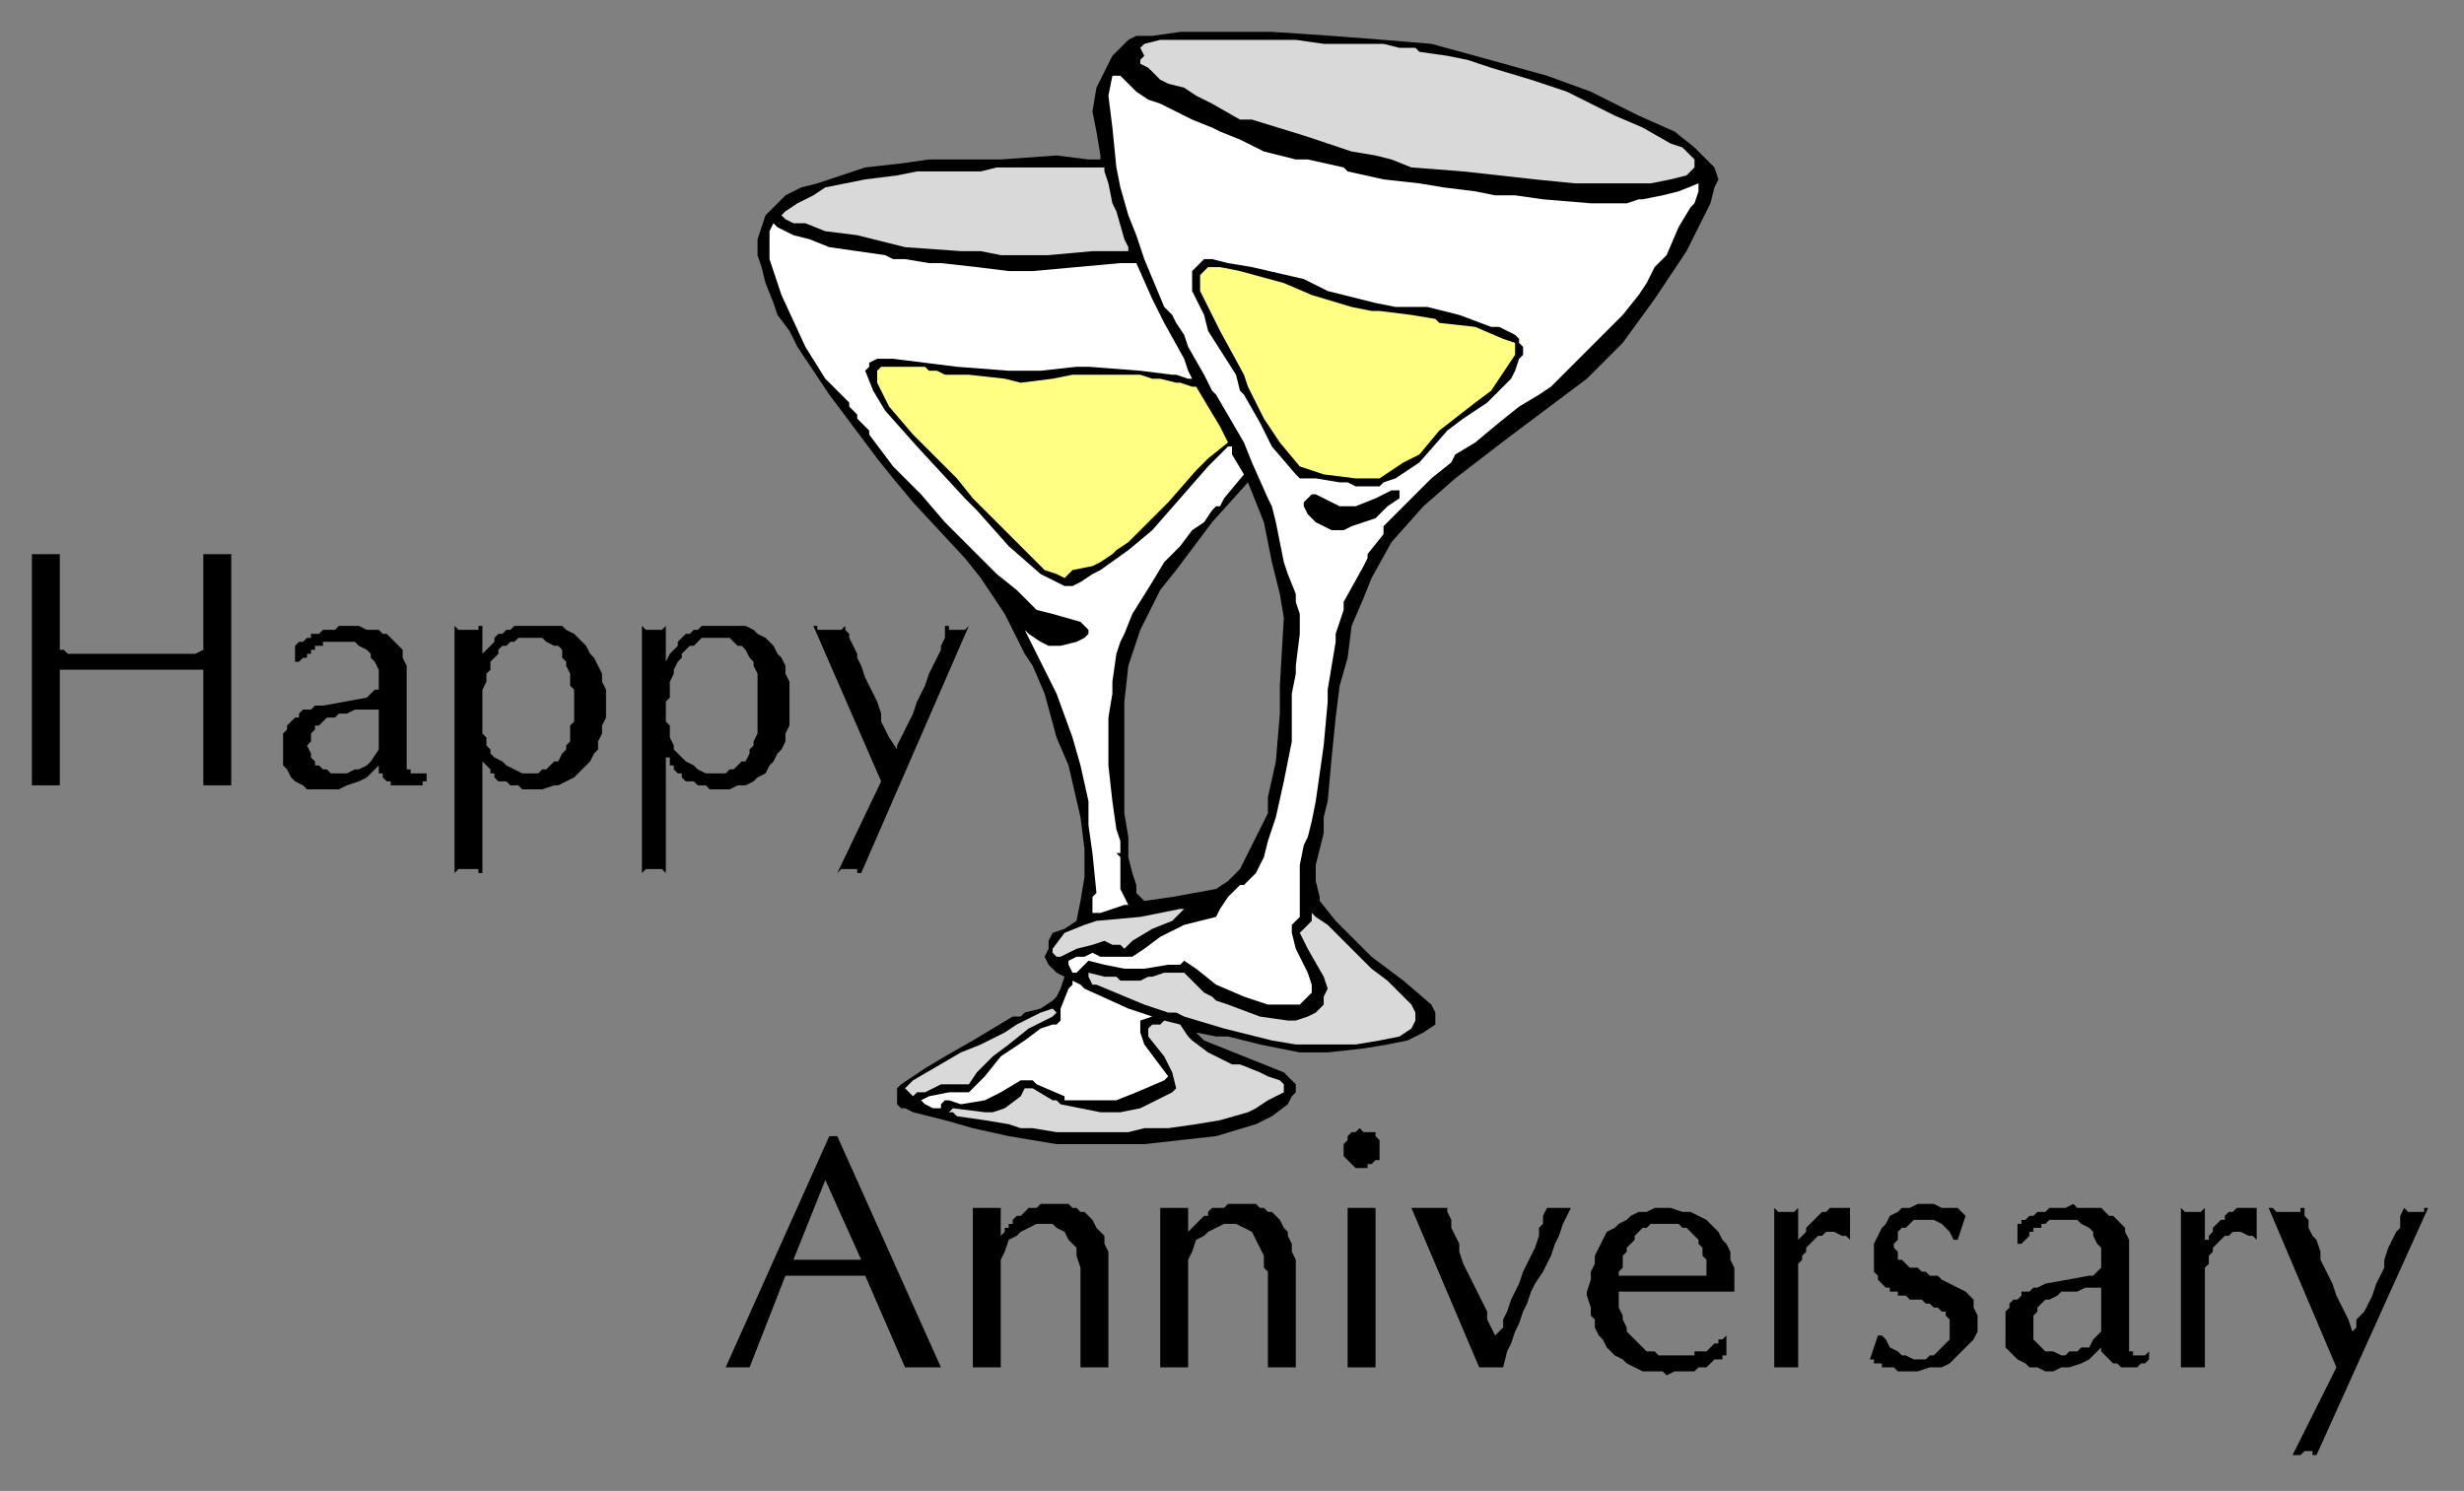 <?xml version="1.0" encoding="UTF-8" standalone="no"?>
<svg
   xmlns:dc="http://purl.org/dc/elements/1.1/"
   xmlns:cc="http://creativecommons.org/ns#"
   xmlns:rdf="http://www.w3.org/1999/02/22-rdf-syntax-ns#"
   xmlns:svg="http://www.w3.org/2000/svg"
   xmlns="http://www.w3.org/2000/svg"
   xmlns:sodipodi="http://sodipodi.sourceforge.net/DTD/sodipodi-0.dtd"
   xmlns:inkscape="http://www.inkscape.org/namespaces/inkscape"
   version="1.0"
   width="163.512mm"
   height="98.954mm"
   id="svg67"
   sodipodi:docname="ANNIV009.WMF">
  <rect width="100%" height="100%" fill="#808080" stroke="none"/>
  <sodipodi:namedview
     pagecolor="#ffffff"
     bordercolor="#666666"
     borderopacity="1"
     objecttolerance="10"
     gridtolerance="10"
     guidetolerance="10"
     inkscape:pageopacity="0"
     inkscape:pageshadow="2"
     inkscape:window-width="640"
     inkscape:window-height="480"
     id="namedview69" />
  <defs
     id="defs3">
    <pattern
       id="WMFhbasepattern"
       patternUnits="userSpaceOnUse"
       width="6"
       height="6"
       x="0"
       y="0" />
  </defs>
  <path
     style="fill:#000000;fill-rule:evenodd;fill-opacity:1;stroke:none;"
     d="  M 305,260   L 305,223   L 294,225   L 287,226   L 285,224   L 285,222   L 284,219   L 283,215   L 283,210   L 282,204   L 282,187   L 282,176   L 283,167   L 286,158   L 291,148   L 295,143   L 304,131   L 313,121   L 317,131   L 319,141   L 321,149   L 322,155   L 321,172   L 321,179   L 320,191   L 318,200   L 318,204   L 314,212   L 311,218   L 308,221   L 305,223   L 305,260   L 308,260   L 316,262   L 326,264   L 333,264   L 342,263   L 348,262   L 353,261   L 357,259   L 360,257   L 360,256   L 360,254   L 359,252   L 352,246   L 344,240   L 335,231   L 331,226   L 331,225   L 330,221   L 330,217   L 332,209   L 332,205   L 333,201   L 334,190   L 335,180   L 336,172   L 338,165   L 339,157   L 342,150   L 344,145   L 349,136   L 357,127   L 365,120   L 378,110   L 390,101   L 398,95   L 407,86   L 415,75   L 423,63   L 429,51   L 430,47   L 431,45   L 430,42   L 425,37   L 420,33   L 411,29   L 399,23   L 388,19   L 370,14   L 359,11   L 347,10   L 334,9   L 319,8   L 309,8   L 296,8   L 289,9   L 285,9   L 283,10   L 281,12   L 279,14   L 276,20   L 275,22   L 274,28   L 275,33   L 276,39   L 276,40   L 273,40   L 265,39   L 251,40   L 242,40   L 233,40   L 226,41   L 217,42   L 205,46   L 201,47   L 197,49   L 194,52   L 193,53   L 192,54   L 191,57   L 190,60   L 190,64   L 191,67   L 192,71   L 194,76   L 195,79   L 198,83   L 200,87   L 208,99   L 214,107   L 220,115   L 224,120   L 229,126   L 242,140   L 246,145   L 252,154   L 257,164   L 259,167   L 262,174   L 265,185   L 268,192   L 271,205   L 272,213   L 272,220   L 271,226   L 270,231   L 267,233   L 264,234   L 263,236   L 263,238   L 262,240   L 263,242   L 264,243   L 265,244   L 267,245   L 266,248   L 265,250   L 264,251   L 261,253   L 257,254   L 256,255   L 254,255   L 249,258   L 244,261   L 237,265   L 232,268   L 226,272   L 225,273   L 225,275   L 225,277   L 226,278   L 227,278   L 229,279   L 233,280   L 237,281   L 244,283   L 253,285   L 265,287   L 273,287   L 287,287   L 296,286   L 305,285   L 315,282   L 319,280   L 323,277   L 324,275   L 325,274   L 325,272   L 323,270   L 322,269   L 307,263   L 302,261   L 300,259   L 305,260  z "
     id="path5" />
  <path
     style="fill:#d9d9d9;fill-rule:evenodd;fill-opacity:1;stroke:none;"
     d="  M 325,10   L 332,11   L 335,11   L 339,11   L 343,11   L 347,11   L 351,12   L 355,12   L 356,13   L 363,14   L 368,15   L 374,17   L 384,20   L 387,21   L 390,22   L 393,23   L 395,24   L 405,29   L 412,32   L 419,36   L 422,37   L 424,39   L 425,40   L 425,42   L 423,44   L 419,45   L 414,46   L 409,46   L 395,46   L 385,45   L 367,43   L 354,42   L 349,40   L 345,39   L 339,38   L 336,37   L 327,34   L 314,30   L 311,30   L 304,26   L 300,24   L 297,22   L 293,21   L 291,20   L 289,18   L 288,17   L 286,16   L 286,15   L 287,14   L 286,12   L 287,11   L 291,10   L 301,10   L 305,10   L 309,10   L 311,10   L 315,10   L 317,10   L 322,10   L 325,10  z "
     id="path7" />
  <path
     style="fill:#ffffff;fill-rule:evenodd;fill-opacity:1;stroke:none;"
     d="  M 283,21   L 284,22   L 285,23   L 288,25   L 291,26   L 299,30   L 304,32   L 306,33   L 311,35   L 317,38   L 325,40   L 328,40   L 337,42   L 338,43   L 347,45   L 356,46   L 362,47   L 370,48   L 375,49   L 380,49   L 387,50   L 399,51   L 405,51   L 408,51   L 411,50   L 412,50   L 417,49   L 421,48   L 426,46   L 426,46   L 426,46   L 426,48   L 425,51   L 424,52   L 421,57   L 418,64   L 415,67   L 413,71   L 411,74   L 407,79   L 402,84   L 389,97   L 386,99   L 381,102   L 376,106   L 370,111   L 365,114   L 364,116   L 359,120   L 356,123   L 350,129   L 347,132   L 347,134   L 343,139   L 343,140   L 343,140   L 342,142   L 337,151   L 337,153   L 335,159   L 335,161   L 333,173   L 333,176   L 332,187   L 330,201   L 329,206   L 328,210   L 327,212   L 326,217   L 326,223   L 326,227   L 326,230   L 324,232   L 324,234   L 325,238   L 328,244   L 329,247   L 329,249   L 328,250   L 326,252   L 322,252   L 318,252   L 312,250   L 305,247   L 300,243   L 297,241   L 297,241   L 296,242   L 293,242   L 287,243   L 282,243   L 277,242   L 273,241   L 272,242   L 270,244   L 270,244   L 270,244   L 269,244   L 268,242   L 268,241   L 270,240   L 272,240   L 274,239   L 276,240   L 281,240   L 284,240   L 287,238   L 291,235   L 293,234   L 297,232   L 301,231   L 305,230   L 306,228   L 308,225   L 311,222   L 312,222   L 313,221   L 315,219   L 317,215   L 318,211   L 320,205   L 322,196   L 324,186   L 324,179   L 324,174   L 325,169   L 325,167   L 326,159   L 326,154   L 325,151   L 325,149   L 323,144   L 322,141   L 321,136   L 320,131   L 319,127   L 318,125   L 314,116   L 312,111   L 305,99   L 304,98   L 302,94   L 298,87   L 297,84   L 295,81   L 294,79   L 292,77   L 287,65   L 285,59   L 283,54   L 281,47   L 280,42   L 279,32   L 278,24   L 279,19   L 280,19   L 281,19   L 283,21  z "
     id="path9" />
  <path
     style="fill:#d9d9d9;fill-rule:evenodd;fill-opacity:1;stroke:none;"
     d="  M 277,42   L 277,43   L 278,46   L 279,51   L 280,53   L 282,60   L 283,62   L 283,63   L 280,63   L 274,63   L 263,64   L 251,64   L 246,63   L 241,63   L 227,62   L 219,60   L 215,59   L 207,58   L 202,56   L 199,56   L 197,55   L 196,54   L 197,53   L 200,51   L 204,49   L 207,47   L 217,45   L 225,44   L 230,43   L 246,43   L 250,42   L 257,42   L 268,42   L 273,42   L 277,42  z "
     id="path11" />
  <path
     style="fill:#ffffff;fill-rule:evenodd;fill-opacity:1;stroke:none;"
     d="  M 197,58   L 199,59   L 203,60   L 208,62   L 215,63   L 222,64   L 224,65   L 227,65   L 233,66   L 236,66   L 245,67   L 253,68   L 258,68   L 259,68   L 270,67   L 281,66   L 284,66   L 285,66   L 289,75   L 292,81   L 297,90   L 298,93   L 299,95   L 298,95   L 295,94   L 295,94   L 294,94   L 286,93   L 273,92   L 270,92   L 261,93   L 253,93   L 240,92   L 232,91   L 224,90   L 220,90   L 218,91   L 218,92   L 217,93   L 219,98   L 222,103   L 230,112   L 242,125   L 245,128   L 253,137   L 261,144   L 267,147   L 269,147   L 271,146   L 274,144   L 276,143   L 283,138   L 289,133   L 296,125   L 303,117   L 308,112   L 309,112   L 309,114   L 312,119   L 312,119   L 307,125   L 306,127   L 305,127   L 304,128   L 302,131   L 299,133   L 296,137   L 296,137   L 295,138   L 292,141   L 289,146   L 284,154   L 282,159   L 281,161   L 280,164   L 279,171   L 279,172   L 279,174   L 278,180   L 278,192   L 279,201   L 280,208   L 281,211   L 281,213   L 281,214   L 281,214   L 281,214   L 280,214   L 280,214   L 281,215   L 281,215   L 281,218   L 281,223   L 282,225   L 283,227   L 283,227   L 282,227   L 279,228   L 276,229   L 274,229   L 274,229   L 274,228   L 274,227   L 274,225   L 275,224   L 274,214   L 273,207   L 273,201   L 271,192   L 269,185   L 265,174   L 261,166   L 257,158   L 257,158   L 258,159   L 261,161   L 263,162   L 266,162   L 270,161   L 272,160   L 273,159   L 273,158   L 272,157   L 271,156   L 264,154   L 260,153   L 255,148   L 250,144   L 242,136   L 237,131   L 231,124   L 224,117   L 218,109   L 218,108   L 215,105   L 215,104   L 213,102   L 213,101   L 210,98   L 207,95   L 202,87   L 196,74   L 193,65   L 193,58   L 194,56   L 195,57   L 197,58  z "
     id="path13" />
  <path
     style="fill:#000000;fill-rule:evenodd;fill-opacity:1;stroke:none;"
     d="  M 314,67   L 327,70   L 333,73   L 337,74   L 341,75   L 345,76   L 350,77   L 355,77   L 358,77   L 366,79   L 374,82   L 376,82   L 380,84   L 381,85   L 381,86   L 382,87   L 382,89   L 381,90   L 380,93   L 379,95   L 373,101   L 367,105   L 363,108   L 356,116   L 353,118   L 350,120   L 347,121   L 346,122   L 344,122   L 340,122   L 338,121   L 336,121   L 330,120   L 326,120   L 325,119   L 319,112   L 316,106   L 312,99   L 311,98   L 310,94   L 303,83   L 302,79   L 300,75   L 299,73   L 299,70   L 299,68   L 300,67   L 302,65   L 304,65   L 308,66   L 314,67  z "
     id="path15" />
  <path
     style="fill:#ffff83;fill-rule:evenodd;fill-opacity:1;stroke:none;"
     d="  M 306,67   L 311,68   L 322,71   L 329,74   L 339,77   L 344,78   L 346,78   L 354,79   L 360,80   L 361,81   L 370,82   L 377,85   L 380,86   L 380,87   L 380,87   L 380,89   L 376,95   L 374,98   L 370,101   L 361,108   L 356,114   L 352,116   L 349,118   L 346,120   L 343,120   L 340,120   L 332,119   L 329,118   L 326,117   L 321,111   L 317,105   L 313,97   L 312,94   L 306,83   L 302,75   L 301,73   L 301,69   L 303,67   L 304,67   L 306,67  z "
     id="path17" />
  <path
     style="fill:#ffff83;fill-rule:evenodd;fill-opacity:1;stroke:none;"
     d="  M 230,92   L 232,92   L 233,93   L 235,93   L 237,94   L 240,94   L 243,94   L 252,95   L 256,96   L 264,95   L 269,94   L 272,94   L 279,94   L 286,94   L 289,95   L 291,95   L 295,96   L 296,96   L 299,97   L 300,97   L 300,97   L 306,107   L 308,111   L 303,115   L 300,118   L 293,126   L 292,127   L 286,133   L 283,136   L 280,138   L 279,139   L 276,141   L 274,142   L 269,143   L 267,145   L 265,144   L 262,143   L 257,138   L 251,132   L 249,130   L 244,125   L 240,120   L 229,109   L 223,102   L 220,96   L 220,94   L 220,93   L 221,92   L 223,92   L 229,92   L 230,92  z "
     id="path19" />
  <path
     style="fill:#000000;fill-rule:evenodd;fill-opacity:1;stroke:none;"
     d="  M 351,124   L 351,125   L 348,127   L 347,128   L 345,130   L 342,131   L 339,132   L 337,133   L 336,133   L 334,133   L 332,132   L 330,131   L 328,129   L 327,127   L 327,126   L 328,125   L 329,124   L 330,124   L 336,127   L 340,127   L 345,125   L 349,123   L 351,123   L 351,124  z "
     id="path21" />
  <path
     style="fill:#d9d9d9;fill-rule:evenodd;fill-opacity:1;stroke:none;"
     d="  M 297,228   L 297,228   L 294,231   L 289,233   L 284,236   L 282,238   L 281,237   L 279,237   L 277,236   L 274,237   L 270,238   L 266,240   L 265,240   L 265,240   L 264,239   L 264,238   L 267,234   L 272,232   L 275,231   L 286,230   L 296,228   L 297,228  z "
     id="path23" />
  <path
     style="fill:#d9d9d9;fill-rule:evenodd;fill-opacity:1;stroke:none;"
     d="  M 333,232   L 339,238   L 344,243   L 348,246   L 354,252   L 355,254   L 355,256   L 354,258   L 351,260   L 346,261   L 340,262   L 325,262   L 319,261   L 311,259   L 307,258   L 297,255   L 295,254   L 293,254   L 287,252   L 275,247   L 274,247   L 273,245   L 273,244   L 273,244   L 277,245   L 280,245   L 281,246   L 286,246   L 288,245   L 289,245   L 292,244   L 294,244   L 296,244   L 297,244   L 297,244   L 301,248   L 302,249   L 304,250   L 305,251   L 308,252   L 316,255   L 323,256   L 325,256   L 328,255   L 330,254   L 331,253   L 332,252   L 332,250   L 333,248   L 332,245   L 328,238   L 327,236   L 326,234   L 327,233   L 329,231   L 329,229   L 330,230   L 333,232  z "
     id="path25" />
  <path
     style="fill:#ffffff;fill-rule:evenodd;fill-opacity:1;stroke:none;"
     d="  M 272,248   L 283,253   L 289,255   L 289,255   L 289,255   L 286,256   L 286,257   L 286,259   L 287,262   L 290,266   L 293,270   L 292,271   L 285,274   L 280,276   L 273,276   L 268,276   L 267,276   L 267,276   L 267,275   L 260,272   L 259,271   L 256,271   L 251,274   L 247,276   L 241,277   L 238,276   L 237,276   L 236,277   L 236,278   L 234,278   L 232,277   L 231,276   L 231,276   L 233,275   L 238,274   L 243,274   L 244,273   L 247,270   L 251,265   L 257,261   L 261,258   L 264,257   L 265,257   L 266,256   L 266,255   L 266,253   L 268,248   L 269,247   L 269,246   L 271,247   L 272,248  z "
     id="path27" />
  <path
     style="fill:#d9d9d9;fill-rule:evenodd;fill-opacity:1;stroke:none;"
     d="  M 265,254   L 264,255   L 258,258   L 253,262   L 249,265   L 245,269   L 243,272   L 240,272   L 239,272   L 236,272   L 232,274   L 231,274   L 230,274   L 229,275   L 228,274   L 227,273   L 227,273   L 229,271   L 241,264   L 246,262   L 248,261   L 252,259   L 255,257   L 259,255   L 261,254   L 264,253   L 264,253   L 265,254  z "
     id="path29" />
  <path
     style="fill:#d9d9d9;fill-rule:evenodd;fill-opacity:1;stroke:none;"
     d="  M 298,260   L 299,261   L 303,264   L 309,267   L 311,267   L 316,269   L 318,270   L 321,271   L 322,272   L 322,273   L 322,274   L 318,276   L 315,278   L 313,279   L 306,281   L 300,282   L 293,283   L 287,283   L 283,284   L 272,284   L 265,284   L 259,283   L 256,283   L 253,282   L 247,281   L 240,280   L 239,279   L 238,279   L 239,278   L 247,279   L 249,279   L 252,278   L 256,275   L 257,273   L 258,273   L 259,273   L 264,276   L 265,276   L 266,277   L 271,278   L 276,279   L 281,279   L 286,278   L 292,275   L 294,274   L 295,273   L 294,269   L 292,265   L 288,260   L 288,259   L 288,258   L 289,257   L 291,257   L 292,256   L 296,257   L 298,260  z "
     id="path31" />
  <path
     style="fill:#000000;fill-rule:evenodd;fill-opacity:1;stroke:none;"
     d="  M 204,157   L 204,157   L 205,157   L 205,158   L 206,158   L 206,158   L 207,158   L 208,158   L 208,158   L 209,158   L 209,158   L 210,158   L 210,158   L 211,158   L 211,158   L 212,157   L 212,157   L 212,158   L 213,159   L 213,160   L 214,162   L 215,164   L 215,165   L 216,167   L 217,170   L 218,172   L 219,174   L 220,176   L 221,179   L 221,181   L 222,183   L 223,185   L 225,188   L 225,187   L 226,185   L 227,183   L 228,181   L 229,179   L 230,176   L 231,174   L 232,172   L 233,169   L 234,167   L 235,165   L 236,163   L 236,162   L 237,160   L 237,159   L 237,157   L 237,157   L 238,157   L 238,158   L 239,158   L 239,158   L 239,158   L 240,158   L 240,158   L 240,158   L 241,158   L 241,158   L 242,158   L 242,158   L 242,158   L 243,157   L 243,157   L 216,219   L 216,219   L 215,219   L 215,218   L 215,218   L 214,218   L 214,218   L 214,218   L 213,218   L 213,218   L 213,218   L 212,218   L 212,218   L 211,218   L 211,218   L 210,219   L 210,219   L 221,196   L 204,157  z "
     id="path33" />
  <path
     style="fill:#000000;fill-rule:evenodd;fill-opacity:1;stroke:none;"
     d="  M 121,176   L 121,175   L 121,173   L 122,171   L 122,169   L 123,168   L 123,166   L 124,165   L 125,164   L 125,163   L 126,162   L 127,162   L 128,161   L 129,161   L 130,160   L 131,160   L 133,160   L 133,160   L 135,160   L 136,160   L 137,161   L 139,162   L 140,162   L 141,163   L 141,165   L 142,166   L 142,167   L 143,169   L 143,170   L 143,172   L 144,173   L 144,175   L 144,178   L 144,179   L 144,181   L 143,182   L 143,184   L 143,186   L 142,187   L 142,188   L 141,189   L 140,191   L 139,191   L 138,192   L 137,193   L 136,193   L 135,194   L 134,194   L 132,194   L 131,194   L 129,193   L 127,192   L 126,191   L 124,190   L 123,189   L 123,188   L 122,187   L 122,185   L 121,184   L 121,182   L 121,181   L 121,180   L 121,179   L 121,178   L 121,176   L 121,190   L 121,190   L 121,191   L 122,192   L 122,192   L 123,193   L 123,194   L 124,194   L 124,195   L 125,196   L 126,196   L 127,196   L 128,197   L 129,197   L 130,197   L 131,198   L 133,198   L 134,198   L 136,198   L 139,197   L 140,197   L 142,196   L 144,195   L 145,194   L 147,192   L 148,191   L 149,189   L 150,188   L 150,186   L 151,184   L 151,182   L 152,180   L 152,178   L 152,176   L 152,173   L 151,171   L 151,169   L 150,167   L 149,165   L 148,164   L 147,162   L 146,161   L 145,160   L 144,159   L 142,158   L 141,157   L 139,157   L 137,157   L 134,157   L 134,157   L 133,157   L 132,157   L 131,157   L 130,157   L 129,157   L 128,158   L 127,158   L 126,159   L 125,159   L 124,160   L 124,161   L 123,162   L 122,163   L 121,164   L 121,166   L 121,157   L 120,157   L 120,157   L 120,158   L 119,158   L 119,158   L 118,158   L 118,158   L 117,158   L 117,158   L 117,158   L 116,158   L 116,158   L 115,158   L 115,158   L 114,157   L 114,157   L 114,219   L 114,219   L 114,219   L 115,218   L 115,218   L 116,218   L 116,218   L 117,218   L 117,218   L 117,218   L 118,218   L 118,218   L 119,218   L 119,218   L 120,218   L 120,219   L 121,219   L 121,176  z "
     id="path35" />
  <path
     style="fill:#000000;fill-rule:evenodd;fill-opacity:1;stroke:none;"
     d="  M 167,176   L 168,175   L 168,173   L 168,171   L 169,169   L 169,168   L 170,166   L 171,165   L 171,164   L 172,163   L 173,162   L 174,162   L 175,161   L 175,161   L 176,160   L 177,160   L 179,160   L 180,160   L 181,160   L 183,160   L 184,161   L 185,162   L 186,162   L 187,163   L 188,165   L 189,166   L 189,167   L 190,169   L 190,170   L 190,172   L 190,173   L 190,175   L 190,178   L 190,179   L 190,181   L 190,182   L 190,184   L 189,186   L 189,187   L 188,188   L 188,189   L 187,191   L 186,191   L 185,192   L 184,193   L 183,193   L 182,194   L 180,194   L 178,194   L 177,194   L 175,193   L 174,192   L 172,191   L 171,190   L 170,189   L 169,188   L 169,187   L 168,185   L 168,184   L 168,182   L 167,181   L 167,180   L 167,179   L 167,178   L 167,176   L 167,190   L 168,190   L 168,191   L 168,192   L 169,192   L 169,193   L 170,194   L 171,194   L 171,195   L 172,196   L 173,196   L 174,196   L 175,197   L 175,197   L 177,197   L 178,198   L 180,198   L 181,198   L 183,198   L 185,197   L 187,197   L 189,196   L 190,195   L 192,194   L 193,192   L 194,191   L 195,189   L 196,188   L 197,186   L 197,184   L 198,182   L 198,180   L 198,178   L 198,176   L 198,173   L 198,171   L 197,169   L 197,167   L 196,165   L 195,164   L 194,162   L 193,161   L 192,160   L 190,159   L 189,158   L 187,157   L 186,157   L 184,157   L 181,157   L 181,157   L 180,157   L 179,157   L 178,157   L 177,157   L 176,157   L 175,158   L 174,158   L 173,159   L 172,159   L 171,160   L 170,161   L 170,162   L 169,163   L 168,164   L 167,166   L 167,157   L 167,157   L 167,157   L 166,158   L 166,158   L 165,158   L 165,158   L 165,158   L 164,158   L 164,158   L 163,158   L 163,158   L 162,158   L 162,158   L 162,158   L 161,157   L 161,157   L 161,219   L 161,219   L 161,219   L 162,218   L 162,218   L 162,218   L 163,218   L 163,218   L 164,218   L 164,218   L 165,218   L 165,218   L 165,218   L 166,218   L 166,218   L 167,219   L 167,219   L 167,176  z "
     id="path37" />
  <path
     style="fill:#000000;fill-rule:evenodd;fill-opacity:1;stroke:none;"
     d="  M 95,192   L 95,178   L 94,178   L 91,178   L 89,178   L 87,179   L 85,179   L 84,180   L 82,180   L 81,181   L 80,182   L 79,182   L 79,183   L 78,184   L 78,185   L 78,186   L 77,187   L 78,189   L 78,190   L 78,190   L 79,191   L 79,192   L 80,192   L 81,193   L 82,193   L 83,194   L 84,194   L 86,194   L 87,194   L 89,193   L 90,193   L 92,192   L 93,191   L 95,188   L 95,192   L 94,193   L 92,195   L 90,196   L 87,197   L 85,198   L 83,198   L 81,198   L 79,198   L 77,198   L 76,197   L 74,196   L 73,195   L 72,193   L 71,192   L 71,190   L 71,188   L 71,187   L 71,187   L 71,186   L 71,185   L 71,184   L 72,183   L 72,182   L 72,182   L 73,181   L 74,180   L 75,180   L 75,179   L 76,178   L 78,178   L 79,177   L 81,177   L 92,175   L 92,175   L 93,174   L 94,173   L 95,173   L 95,171   L 95,170   L 95,169   L 95,168   L 94,166   L 93,165   L 93,164   L 92,163   L 90,162   L 89,161   L 87,161   L 85,161   L 85,161   L 84,161   L 83,161   L 83,161   L 82,161   L 81,161   L 81,162   L 80,162   L 79,162   L 79,163   L 78,163   L 78,164   L 77,164   L 77,165   L 76,165   L 75,166   L 74,166   L 74,162   L 74,162   L 75,161   L 75,161   L 76,161   L 77,160   L 78,160   L 78,159   L 79,159   L 80,159   L 81,158   L 82,158   L 83,158   L 84,158   L 85,157   L 86,157   L 88,157   L 89,157   L 90,157   L 92,158   L 93,158   L 95,158   L 96,159   L 97,159   L 98,160   L 99,161   L 100,162   L 101,163   L 101,164   L 101,165   L 102,167   L 102,168   L 102,171   L 102,192   L 102,192   L 102,193   L 102,193   L 102,193   L 103,193   L 103,194   L 103,194   L 103,194   L 104,194   L 104,194   L 104,194   L 105,194   L 105,194   L 106,194   L 106,194   L 107,194   L 107,196   L 106,196   L 106,197   L 105,197   L 104,197   L 103,197   L 102,197   L 101,197   L 100,197   L 99,197   L 98,197   L 98,196   L 97,196   L 96,195   L 96,194   L 95,194   L 95,192  z "
     id="path39" />
  <path
     style="fill:#000000;fill-rule:evenodd;fill-opacity:1;stroke:none;"
     d="  M 527,338   L 527,323   L 526,323   L 523,323   L 521,324   L 519,324   L 517,324   L 516,325   L 514,326   L 513,326   L 512,327   L 511,328   L 511,329   L 510,330   L 510,331   L 510,332   L 510,333   L 510,335   L 510,335   L 510,336   L 511,337   L 511,337   L 512,338   L 513,339   L 514,339   L 515,339   L 517,340   L 518,340   L 519,339   L 521,339   L 522,338   L 524,338   L 525,336   L 527,334   L 527,338   L 526,339   L 524,341   L 522,342   L 519,343   L 517,343   L 515,344   L 513,344   L 511,343   L 509,343   L 508,342   L 506,341   L 505,340   L 504,339   L 503,338   L 503,336   L 503,333   L 503,333   L 503,332   L 503,331   L 503,330   L 503,329   L 504,328   L 504,328   L 504,327   L 505,326   L 506,326   L 507,325   L 507,324   L 509,324   L 510,323   L 511,323   L 513,322   L 524,320   L 524,320   L 525,320   L 526,319   L 527,318   L 527,317   L 527,316   L 527,314   L 527,313   L 526,312   L 525,310   L 525,309   L 524,308   L 522,307   L 521,306   L 520,306   L 517,306   L 517,306   L 516,306   L 515,306   L 515,306   L 514,306   L 513,307   L 513,307   L 512,307   L 512,308   L 511,308   L 510,308   L 510,309   L 509,309   L 509,310   L 508,311   L 507,312   L 506,312   L 506,307   L 506,307   L 507,307   L 507,306   L 508,306   L 509,305   L 510,305   L 510,305   L 511,304   L 512,304   L 513,304   L 514,303   L 515,303   L 516,303   L 517,303   L 518,303   L 520,302   L 521,303   L 522,303   L 524,303   L 525,303   L 527,303   L 528,304   L 529,305   L 530,305   L 531,306   L 532,307   L 533,308   L 533,309   L 534,311   L 534,312   L 534,314   L 534,316   L 534,337   L 534,338   L 534,338   L 534,338   L 534,339   L 535,339   L 535,339   L 535,339   L 535,340   L 536,340   L 536,340   L 536,340   L 537,340   L 537,340   L 538,340   L 538,340   L 539,339   L 539,341   L 539,341   L 538,342   L 537,342   L 536,343   L 535,343   L 534,343   L 533,343   L 532,343   L 531,342   L 530,342   L 530,342   L 529,341   L 528,340   L 528,340   L 527,339   L 527,338  z "
     id="path41" />
  <path
     style="fill:#000000;fill-rule:evenodd;fill-opacity:1;stroke:none;"
     d="  M 8,197   L 8,139   L 8,139   L 8,139   L 9,139   L 9,139   L 10,139   L 10,139   L 11,139   L 11,139   L 12,139   L 12,139   L 13,139   L 13,139   L 14,139   L 14,139   L 15,139   L 15,139   L 15,163   L 16,163   L 17,164   L 19,164   L 21,164   L 24,164   L 26,164   L 29,164   L 32,164   L 34,164   L 37,164   L 40,164   L 42,164   L 45,164   L 47,164   L 49,164   L 51,163   L 51,139   L 51,139   L 51,139   L 52,139   L 52,139   L 53,139   L 53,139   L 54,139   L 54,139   L 55,139   L 55,139   L 56,139   L 56,139   L 57,139   L 57,139   L 57,139   L 58,139   L 58,197   L 58,197   L 57,197   L 57,197   L 57,197   L 56,197   L 56,197   L 55,197   L 55,197   L 54,197   L 54,197   L 53,197   L 53,197   L 52,197   L 52,197   L 51,197   L 51,197   L 51,168   L 50,168   L 49,168   L 47,168   L 46,168   L 44,168   L 41,168   L 39,168   L 37,168   L 34,168   L 32,168   L 29,168   L 27,168   L 24,168   L 21,168   L 19,168   L 15,168   L 15,197   L 15,197   L 14,197   L 14,197   L 13,197   L 13,197   L 13,197   L 12,197   L 12,197   L 11,197   L 11,197   L 11,197   L 10,197   L 10,197   L 9,197   L 9,197   L 8,197  z "
     id="path43" />
  <path
     style="fill:#000000;fill-rule:evenodd;fill-opacity:1;stroke:none;"
     d="  M 569,303   L 569,303   L 570,303   L 571,304   L 571,304   L 572,304   L 572,304   L 573,304   L 574,304   L 574,304   L 575,304   L 575,304   L 576,304   L 576,304   L 577,304   L 577,303   L 578,303   L 578,304   L 578,305   L 579,306   L 579,308   L 580,310   L 581,311   L 582,314   L 582,316   L 583,318   L 584,320   L 585,322   L 586,325   L 587,327   L 588,329   L 589,331   L 590,334   L 591,333   L 591,331   L 593,329   L 594,327   L 595,325   L 596,322   L 597,320   L 598,318   L 598,316   L 599,313   L 600,311   L 601,309   L 602,308   L 602,306   L 602,305   L 603,303   L 603,303   L 603,303   L 604,304   L 604,304   L 605,304   L 605,304   L 605,304   L 606,304   L 606,304   L 606,304   L 607,304   L 607,304   L 607,304   L 608,304   L 608,303   L 609,303   L 581,365   L 581,365   L 581,365   L 580,365   L 580,365   L 580,365   L 580,364   L 579,364   L 579,364   L 578,364   L 578,364   L 578,364   L 577,365   L 577,365   L 576,365   L 576,365   L 575,365   L 586,343   L 569,303  z "
     id="path45" />
  <path
     style="fill:#000000;fill-rule:evenodd;fill-opacity:1;stroke:none;"
     d="  M 547,343   L 547,303   L 547,303   L 547,303   L 548,304   L 548,304   L 548,304   L 549,304   L 549,304   L 550,304   L 550,304   L 551,304   L 551,304   L 552,304   L 552,304   L 552,304   L 553,303   L 553,303   L 553,311   L 554,311   L 554,310   L 555,309   L 555,308   L 556,307   L 557,306   L 558,306   L 558,305   L 559,304   L 560,304   L 561,303   L 562,303   L 563,303   L 564,303   L 565,303   L 566,303   L 566,311   L 565,310   L 564,310   L 562,309   L 561,309   L 560,309   L 559,310   L 558,310   L 557,311   L 556,312   L 555,313   L 555,314   L 554,315   L 554,316   L 554,317   L 553,318   L 553,320   L 553,343   L 553,343   L 553,343   L 552,343   L 552,343   L 552,343   L 551,343   L 551,343   L 550,343   L 550,343   L 549,343   L 549,343   L 548,343   L 548,343   L 548,343   L 547,343   L 547,343  z "
     id="path47" />
  <path
     style="fill:#000000;fill-rule:evenodd;fill-opacity:1;stroke:none;"
     d="  M 470,315   L 470,314   L 470,312   L 471,310   L 472,308   L 473,307   L 474,305   L 476,304   L 477,303   L 479,303   L 481,302   L 483,302   L 485,302   L 487,303   L 489,303   L 491,303   L 493,305   L 491,311   L 490,311   L 490,311   L 489,309   L 488,308   L 488,308   L 487,307   L 485,306   L 484,306   L 483,306   L 482,306   L 481,306   L 480,306   L 479,307   L 478,308   L 477,308   L 476,309   L 476,311   L 475,312   L 475,313   L 476,314   L 476,315   L 476,316   L 477,316   L 478,317   L 479,318   L 480,318   L 481,318   L 482,319   L 483,319   L 484,320   L 485,320   L 486,320   L 487,321   L 489,322   L 491,323   L 493,324   L 495,326   L 495,328   L 496,330   L 496,332   L 496,334   L 495,336   L 494,337   L 492,339   L 491,340   L 489,342   L 487,343   L 484,343   L 481,344   L 480,344   L 480,344   L 479,344   L 478,344   L 477,344   L 476,344   L 475,343   L 474,343   L 474,343   L 473,343   L 472,343   L 472,342   L 471,342   L 470,342   L 470,341   L 469,341   L 471,335   L 472,335   L 473,336   L 474,338   L 476,339   L 477,340   L 478,340   L 480,341   L 481,341   L 483,341   L 484,340   L 485,340   L 486,339   L 487,338   L 488,337   L 489,336   L 489,335   L 489,333   L 489,333   L 489,332   L 489,331   L 488,330   L 488,329   L 487,329   L 486,328   L 485,328   L 484,327   L 483,327   L 483,327   L 482,326   L 480,326   L 479,326   L 478,325   L 477,325   L 476,325   L 476,324   L 475,324   L 474,324   L 474,323   L 473,323   L 473,323   L 472,322   L 471,321   L 471,321   L 471,320   L 470,319   L 470,318   L 470,318   L 470,317   L 470,315  z "
     id="path49" />
  <path
     style="fill:#000000;fill-rule:evenodd;fill-opacity:1;stroke:none;"
     d="  M 445,343   L 445,303   L 445,303   L 445,303   L 446,304   L 446,304   L 446,304   L 447,304   L 447,304   L 448,304   L 448,304   L 448,304   L 449,304   L 449,304   L 450,304   L 450,304   L 451,303   L 451,303   L 451,311   L 451,311   L 452,310   L 453,309   L 453,308   L 454,307   L 455,306   L 455,306   L 456,305   L 457,304   L 458,304   L 459,303   L 460,303   L 461,303   L 462,303   L 463,303   L 464,303   L 464,311   L 463,310   L 462,310   L 460,309   L 459,309   L 458,309   L 457,310   L 456,310   L 455,311   L 454,312   L 453,313   L 453,314   L 452,315   L 452,316   L 451,317   L 451,318   L 451,320   L 451,343   L 451,343   L 451,343   L 450,343   L 450,343   L 449,343   L 449,343   L 448,343   L 448,343   L 448,343   L 447,343   L 447,343   L 446,343   L 446,343   L 446,343   L 445,343   L 445,343  z "
     id="path51" />
  <path
     style="fill:#000000;fill-rule:evenodd;fill-opacity:1;stroke:none;"
     d="  M 417,324   L 417,320   L 428,320   L 428,320   L 428,318   L 428,317   L 428,316   L 427,315   L 427,314   L 427,313   L 426,312   L 426,311   L 425,310   L 424,309   L 423,308   L 422,308   L 421,307   L 420,307   L 418,307   L 417,307   L 416,307   L 414,307   L 413,308   L 412,308   L 411,309   L 410,310   L 410,311   L 409,312   L 408,313   L 408,314   L 407,315   L 407,316   L 407,318   L 406,319   L 406,320   L 417,320   L 417,324   L 406,324   L 406,324   L 406,326   L 406,328   L 407,330   L 407,331   L 408,333   L 408,334   L 409,335   L 410,336   L 411,337   L 412,338   L 413,339   L 415,339   L 416,340   L 418,340   L 421,340   L 421,340   L 422,340   L 423,340   L 424,340   L 425,340   L 425,339   L 426,339   L 427,339   L 428,339   L 429,338   L 429,338   L 430,337   L 431,337   L 431,336   L 432,336   L 433,335   L 433,339   L 433,340   L 432,340   L 432,341   L 431,341   L 430,341   L 429,342   L 429,342   L 428,343   L 427,343   L 426,343   L 425,344   L 424,344   L 423,344   L 422,344   L 420,344   L 418,345   L 417,344   L 415,344   L 412,344   L 410,343   L 408,342   L 407,341   L 405,340   L 404,339   L 403,338   L 402,336   L 401,335   L 400,333   L 400,331   L 399,330   L 399,328   L 398,325   L 398,324   L 399,321   L 399,319   L 400,317   L 400,315   L 401,313   L 402,311   L 403,309   L 405,308   L 406,307   L 408,306   L 409,305   L 411,304   L 413,304   L 415,303   L 418,303   L 419,303   L 422,304   L 424,304   L 426,305   L 428,306   L 430,308   L 431,309   L 432,311   L 433,312   L 434,314   L 434,316   L 435,318   L 435,319   L 435,320   L 435,322   L 435,324   L 417,324  z "
     id="path53" />
  <path
     style="fill:#000000;fill-rule:evenodd;fill-opacity:1;stroke:none;"
     d="  M 354,303   L 363,303   L 363,304   L 364,306   L 364,308   L 365,310   L 366,312   L 366,314   L 367,317   L 368,319   L 369,321   L 370,323   L 371,325   L 372,327   L 373,329   L 373,331   L 374,333   L 375,335   L 376,334   L 377,333   L 377,331   L 378,329   L 379,326   L 380,324   L 381,322   L 382,319   L 383,317   L 384,315   L 385,313   L 386,310   L 386,308   L 387,307   L 387,305   L 388,303   L 394,303   L 393,305   L 392,307   L 391,310   L 390,312   L 389,315   L 388,317   L 387,319   L 385,322   L 384,324   L 383,327   L 382,329   L 381,332   L 380,334   L 379,337   L 378,339   L 377,343   L 377,343   L 376,343   L 376,343   L 376,343   L 375,343   L 375,343   L 375,343   L 374,343   L 374,343   L 374,343   L 373,343   L 373,343   L 372,343   L 372,343   L 372,343   L 371,343   L 354,303  z "
     id="path55" />
  <path
     style="fill:#000000;fill-rule:evenodd;fill-opacity:1;stroke:none;"
     d="  M 338,343   L 338,303   L 338,303   L 339,303   L 339,303   L 339,303   L 340,303   L 340,303   L 341,303   L 341,303   L 342,303   L 342,303   L 343,303   L 343,303   L 344,303   L 344,303   L 344,303   L 345,303   L 345,343   L 345,343   L 344,343   L 344,343   L 344,343   L 343,343   L 343,343   L 342,343   L 342,343   L 341,343   L 341,343   L 340,343   L 340,343   L 339,343   L 339,343   L 339,343   L 338,343  z "
     id="path57" />
  <path
     style="fill:#000000;fill-rule:evenodd;fill-opacity:1;stroke:none;"
     d="  M 337,288   L 337,288   L 337,287   L 338,286   L 338,285   L 339,284   L 340,284   L 340,284   L 341,283   L 342,284   L 343,284   L 344,284   L 345,284   L 345,285   L 346,286   L 346,287   L 346,288   L 346,289   L 346,290   L 346,291   L 345,291   L 344,292   L 343,292   L 343,293   L 342,293   L 341,293   L 340,293   L 339,292   L 339,292   L 338,291   L 338,291   L 337,290   L 337,288  z "
     id="path59" />
  <path
     style="fill:#000000;fill-rule:evenodd;fill-opacity:1;stroke:none;"
     d="  M 291,343   L 291,303   L 291,303   L 291,303   L 292,303   L 292,303   L 293,303   L 293,303   L 293,303   L 294,303   L 295,303   L 295,303   L 295,303   L 296,303   L 296,303   L 297,303   L 297,303   L 298,303   L 298,310   L 298,310   L 298,309   L 299,308   L 299,308   L 300,307   L 300,307   L 301,306   L 302,305   L 303,305   L 303,304   L 304,303   L 306,303   L 307,303   L 308,302   L 309,302   L 312,302   L 312,302   L 313,302   L 315,302   L 316,303   L 317,303   L 318,304   L 319,304   L 320,305   L 321,306   L 322,308   L 323,309   L 323,310   L 324,312   L 324,314   L 325,316   L 325,319   L 325,343   L 324,343   L 324,343   L 324,343   L 323,343   L 323,343   L 323,343   L 322,343   L 322,343   L 321,343   L 321,343   L 320,343   L 320,343   L 319,343   L 319,343   L 318,343   L 318,343   L 318,319   L 317,318   L 317,315   L 316,313   L 315,311   L 314,309   L 312,308   L 310,307   L 309,307   L 307,307   L 305,308   L 303,309   L 302,310   L 300,311   L 299,314   L 298,316   L 298,320   L 298,343   L 298,343   L 297,343   L 297,343   L 296,343   L 296,343   L 295,343   L 295,343   L 294,343   L 294,343   L 294,343   L 293,343   L 293,343   L 292,343   L 292,343   L 291,343   L 291,343  z "
     id="path61" />
  <path
     style="fill:#000000;fill-rule:evenodd;fill-opacity:1;stroke:none;"
     d="  M 244,343   L 244,303   L 244,303   L 244,303   L 245,303   L 245,303   L 246,303   L 246,303   L 247,303   L 247,303   L 248,303   L 248,303   L 249,303   L 249,303   L 250,303   L 250,303   L 250,303   L 251,303   L 251,310   L 251,310   L 252,309   L 252,308   L 253,308   L 253,307   L 254,307   L 254,306   L 255,305   L 256,305   L 257,304   L 258,303   L 259,303   L 260,303   L 261,302   L 262,302   L 265,302   L 265,302   L 267,302   L 268,302   L 269,303   L 270,303   L 271,304   L 272,304   L 273,305   L 274,306   L 275,308   L 276,309   L 277,310   L 277,312   L 278,314   L 278,316   L 278,319   L 278,343   L 278,343   L 278,343   L 277,343   L 277,343   L 276,343   L 276,343   L 276,343   L 275,343   L 275,343   L 274,343   L 274,343   L 273,343   L 273,343   L 272,343   L 272,343   L 271,343   L 271,319   L 271,318   L 270,315   L 270,313   L 268,311   L 267,309   L 265,308   L 264,307   L 262,307   L 260,307   L 258,308   L 256,309   L 255,310   L 253,311   L 252,314   L 251,316   L 251,320   L 251,343   L 251,343   L 250,343   L 250,343   L 249,343   L 249,343   L 248,343   L 248,343   L 248,343   L 247,343   L 247,343   L 246,343   L 246,343   L 245,343   L 245,343   L 244,343   L 244,343  z "
     id="path63" />
  <path
     style="fill:#000000;fill-rule:evenodd;fill-opacity:1;stroke:none;"
     d="  M 207,320   L 207,316   L 216,316   L 207,296   L 199,316   L 207,316   L 207,320   L 197,320   L 188,343   L 188,343   L 188,343   L 187,343   L 187,343   L 187,343   L 186,343   L 186,343   L 185,343   L 185,343   L 184,343   L 184,343   L 183,343   L 183,343   L 183,343   L 182,343   L 182,343   L 208,285   L 210,285   L 236,343   L 236,343   L 235,343   L 235,343   L 234,343   L 234,343   L 233,343   L 233,343   L 232,343   L 231,343   L 231,343   L 230,343   L 229,343   L 229,343   L 228,343   L 228,343   L 227,343   L 217,320   L 207,320  z "
     id="path65" />
</svg>
